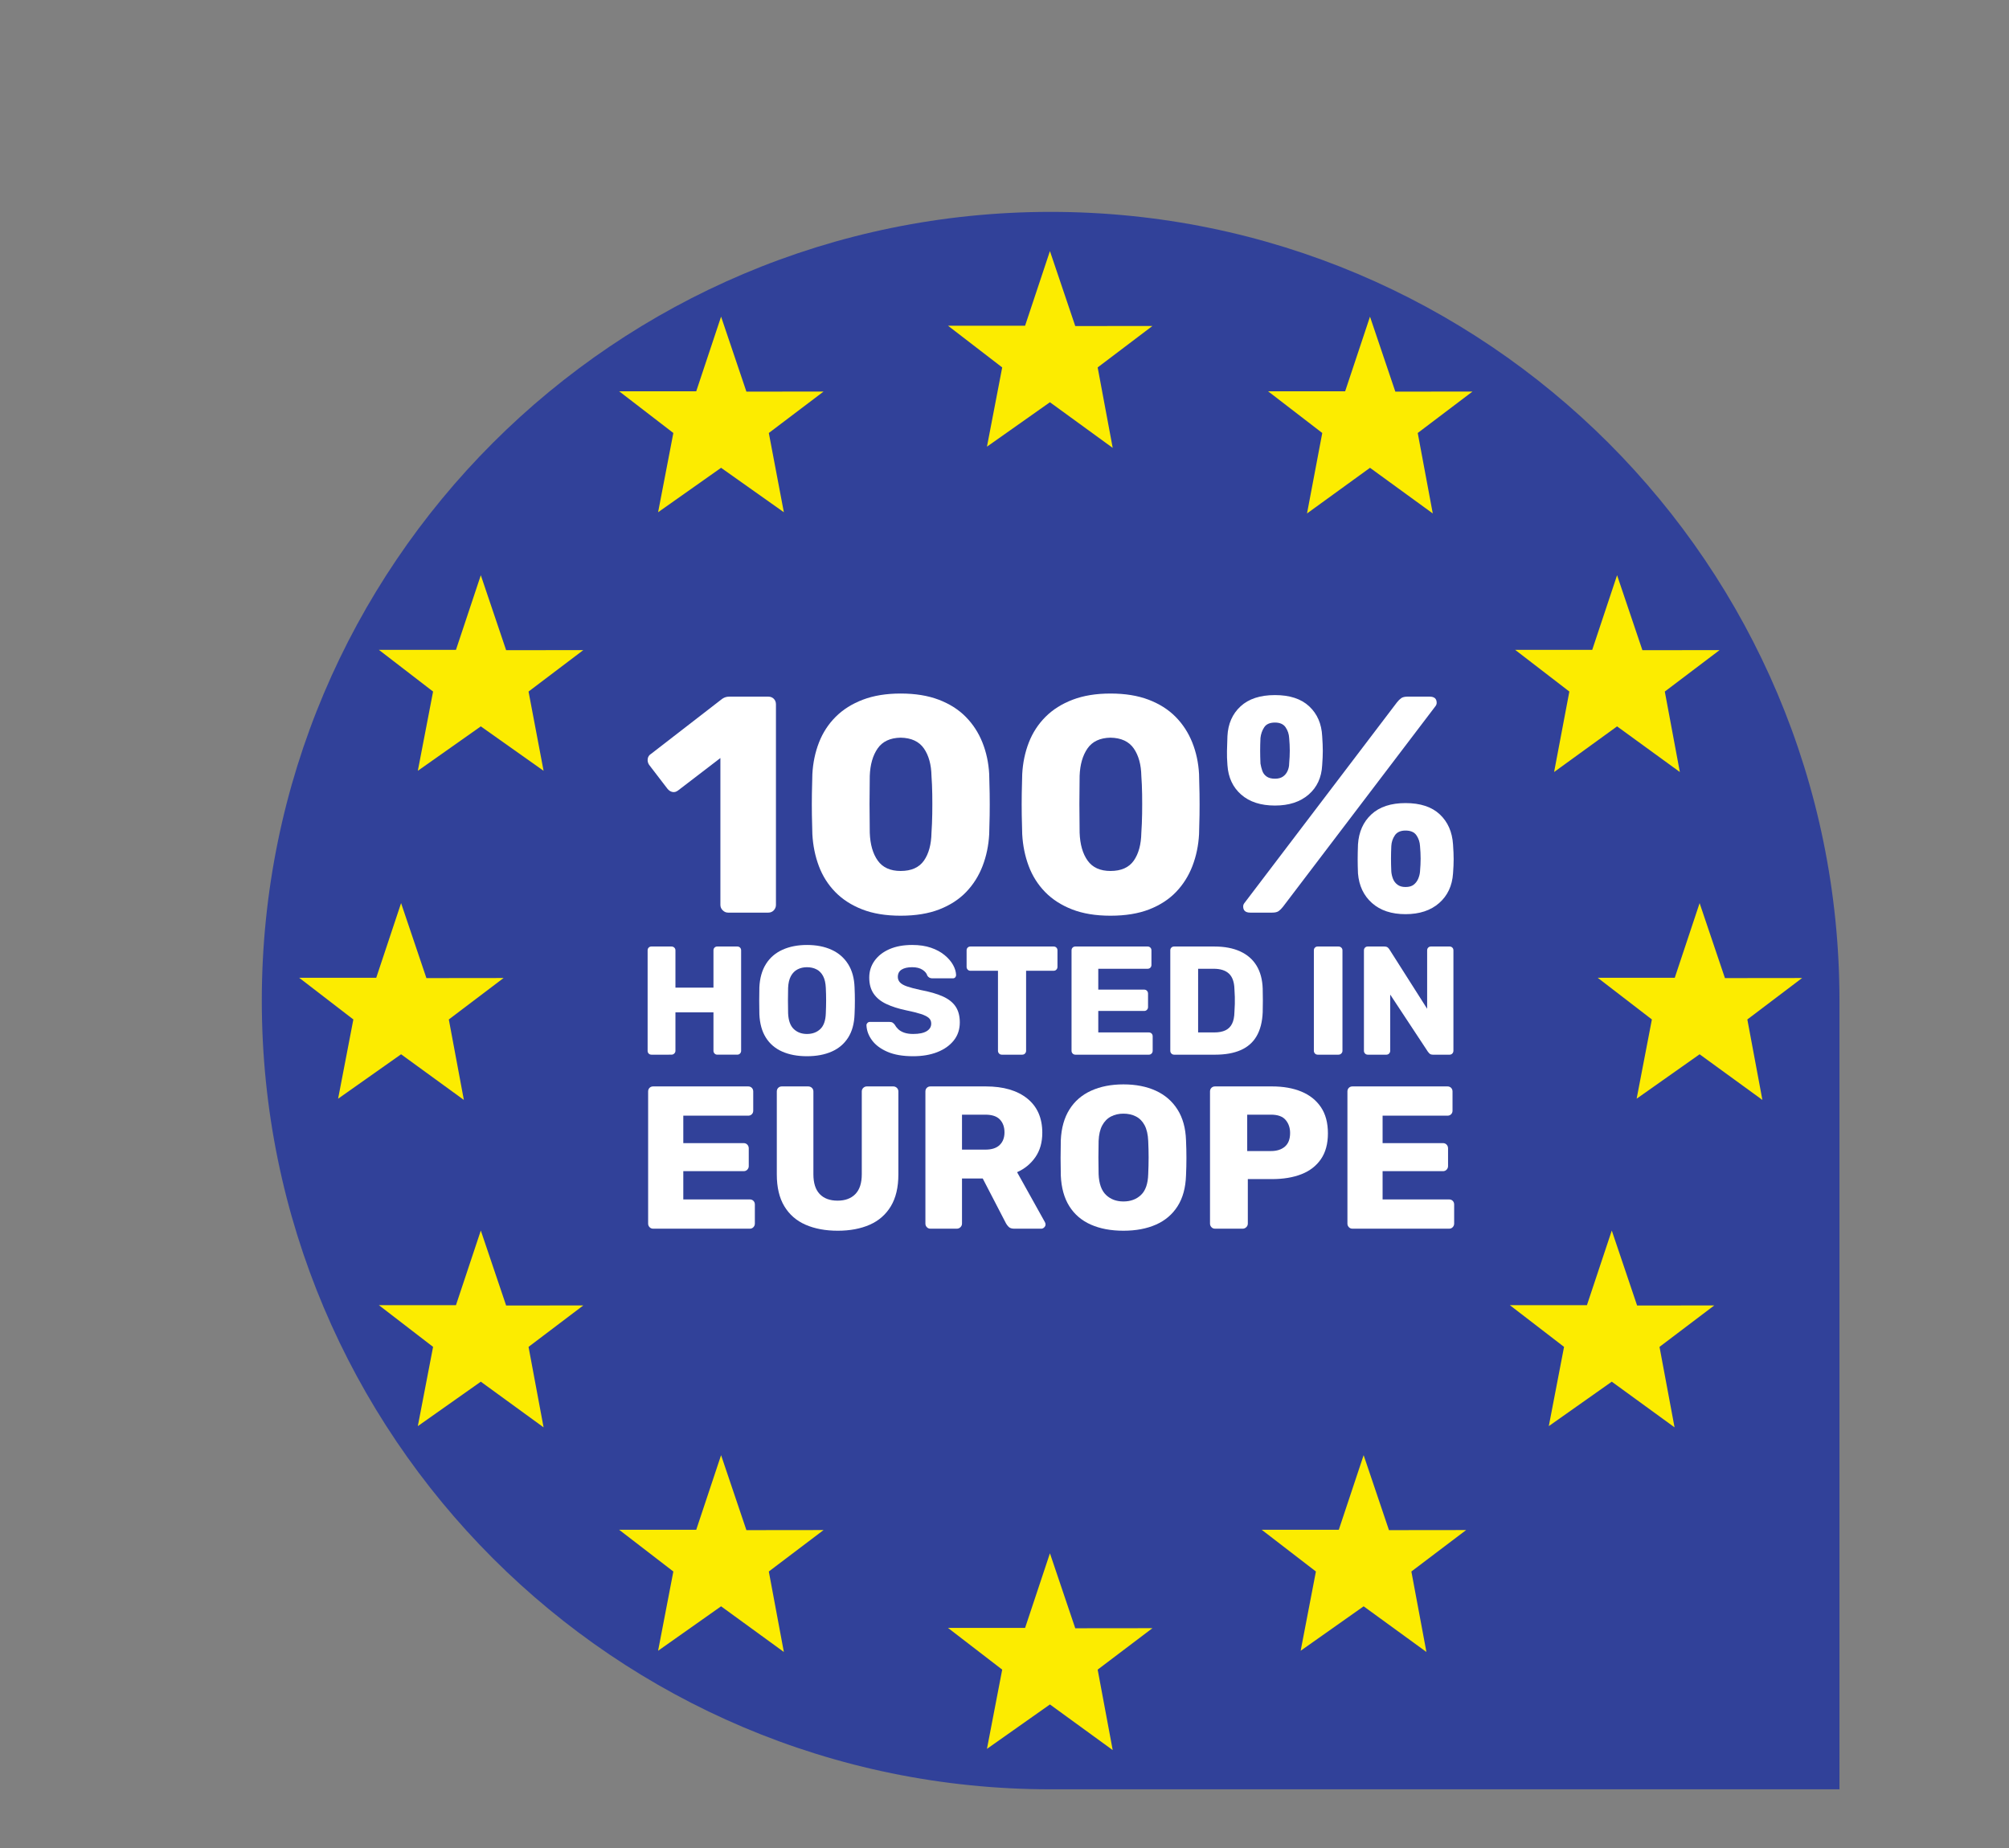 <?xml version="1.0" encoding="utf-8"?>
<!-- Generator: Adobe Illustrator 25.2.3, SVG Export Plug-In . SVG Version: 6.00 Build 0)  -->
<svg version="1.1" xmlns="http://www.w3.org/2000/svg" xmlns:xlink="http://www.w3.org/1999/xlink" x="0px" y="0px"
	 viewBox="0 0 3953.03 3637.16" style="enable-background:new 0 0 3953.03 3637.16;" xml:space="preserve">
<rect x="0" y="0" width="3953.03" height="3637.16" fill="#808080" stroke="none"/>
<style type="text/css">
	.st0{display:none;}
	.st1{display:inline;fill:#302929;stroke:#000000;stroke-miterlimit:10;}
	.st2{fill:#314199;}
	.st3{fill:#FFFFFF;}
	.st4{fill:#FCEC00;}
	.st5{fill:#020202;}
</style>
<g id="Ebene_2" class="st0">
	<rect class="st1" width="3953.03" height="3637.16"/>
</g>
<g id="Ebene_3">
	<g>
		<path class="st2" d="M3619.44,1969.13c0-857.23-694.92-1552.15-1552.15-1552.15S515.14,1111.9,515.14,1969.13
			s694.92,1552.15,1552.15,1552.15h1552.15V1969.13z"/>
	</g>
</g>
<g id="Ebene_1">
	<polygon class="st4" points="2065.91,3056.81 2115.74,3204.35 2267.58,3204.19 2159.83,3285.75 2189.43,3444.11 2065.91,3354.28 
		1941.99,3441.7 1971.99,3285.75 1865.36,3203.68 2017.02,3203.68 	"/>
	<polygon class="st4" points="2065.91,494.14 2115.74,641.67 2267.58,641.51 2159.83,723.08 2189.43,881.43 2065.91,791.59 
		1941.99,879.03 1971.99,723.08 1865.36,641 2017.02,641 	"/>
	<polygon class="st4" points="2695.69,623.17 2745.52,770.7 2897.36,770.55 2789.61,852.11 2819.21,1010.46 2695.69,920.62 
		2571.77,1010.46 2601.77,852.11 2495.14,770.03 2646.8,770.03 	"/>
	<polygon class="st4" points="1418.84,623.17 1468.67,770.7 1620.51,770.55 1512.76,852.11 1542.36,1008.06 1418.84,920.62 
		1294.92,1008.06 1324.92,852.11 1218.3,770.03 1369.95,770.03 	"/>
	<polygon class="st4" points="2683.18,2863.7 2733.01,3011.25 2884.85,3011.08 2777.1,3092.65 2806.7,3251 2683.18,3161.16 
		2559.26,3248.61 2589.26,3092.65 2482.63,3010.56 2634.29,3010.56 	"/>
	<polygon class="st4" points="1418.84,2863.7 1468.67,3011.25 1620.51,3011.08 1512.76,3092.65 1542.36,3251 1418.84,3161.16 
		1294.92,3248.61 1324.92,3092.65 1218.3,3010.56 1369.95,3010.56 	"/>
	<polygon class="st4" points="946.07,1132.01 995.9,1279.54 1147.74,1279.39 1039.99,1360.95 1069.58,1516.9 946.07,1429.48 
		822.14,1516.9 852.15,1360.95 745.52,1278.87 897.18,1278.87 	"/>
	<polygon class="st4" points="3181.86,1132.01 3231.69,1279.54 3383.53,1279.39 3275.78,1360.95 3305.37,1519.31 3181.86,1429.48 
		3057.94,1519.31 3087.94,1360.95 2981.3,1278.87 3132.97,1278.87 	"/>
	<polygon class="st4" points="946.07,2421.65 995.9,2569.19 1147.74,2569.03 1039.99,2650.59 1069.58,2808.96 946.07,2719.1 
		822.14,2806.55 852.15,2650.59 745.52,2568.52 897.18,2568.52 	"/>
	<polygon class="st4" points="3171.43,2421.65 3221.26,2569.19 3373.1,2569.03 3265.35,2650.59 3294.95,2808.96 3171.43,2719.1 
		3047.51,2806.55 3077.51,2650.59 2970.88,2568.52 3122.54,2568.52 	"/>
	<polygon class="st4" points="789.2,1777.31 839.03,1924.86 990.87,1924.69 883.12,2006.26 912.71,2164.61 789.2,2074.78 
		665.28,2162.2 695.28,2006.26 588.65,1924.19 740.31,1924.19 	"/>
	<polygon class="st4" points="3344.26,1777.31 3394.09,1924.86 3545.93,1924.69 3438.18,2006.26 3467.78,2164.61 3344.26,2074.78 
		3220.34,2162.2 3250.34,2006.26 3143.72,1924.19 3295.37,1924.19 	"/>
</g>
<g id="_x31_00_x25_">
	<g>
		<path class="st3" d="M1432.67,1796.01c-4.05,0-7.59-1.52-10.63-4.55s-4.55-6.58-4.55-10.63l0-289.05l-83.19,63.76
			c-3.64,2.84-7.39,3.85-11.23,3.04c-3.85-0.81-7.19-3.04-10.02-6.68l-35.83-46.76c-2.43-3.64-3.34-7.59-2.73-11.84
			c0.61-4.25,2.93-7.59,6.98-10.02l139.67-108.09c2.43-1.61,4.75-2.73,6.98-3.34c2.22-0.61,4.75-0.91,7.59-0.91h75.91
			c4.45,0,8.09,1.42,10.93,4.25c2.83,2.84,4.25,6.48,4.25,10.93l0,394.71c0,4.05-1.42,7.59-4.25,10.63
			c-2.84,3.04-6.48,4.55-10.93,4.55H1432.67z"/>
		<path class="st3" d="M1772.12,1802.08c-29.15,0-54.35-4.16-75.6-12.45c-21.25-8.29-38.97-19.74-53.13-34.31
			c-14.18-14.57-24.9-31.58-32.18-51.01c-7.29-19.43-11.54-40.28-12.75-62.55c-0.41-10.93-0.71-23.38-0.91-37.35
			c-0.21-13.97-0.21-28.13,0-42.51c0.2-14.37,0.5-27.22,0.91-38.56c1.21-22.26,5.56-43.01,13.06-62.24
			c7.49-19.22,18.42-36.03,32.79-50.4c14.37-14.37,32.19-25.6,53.44-33.7c21.25-8.09,46.05-12.15,74.39-12.15
			c28.74,0,53.74,4.05,74.99,12.15c21.25,8.1,38.96,19.34,53.13,33.7c14.17,14.37,25.1,31.18,32.79,50.4
			c7.69,19.23,12.14,39.98,13.36,62.24c0.4,11.34,0.7,24.2,0.91,38.56c0.2,14.37,0.2,28.54,0,42.51
			c-0.21,13.97-0.51,26.42-0.91,37.35c-1.21,22.27-5.57,43.11-13.06,62.55c-7.5,19.43-18.22,36.43-32.18,51.01
			c-13.97,14.57-31.58,26.02-52.83,34.31C1827.07,1797.92,1801.66,1802.08,1772.12,1802.08z M1772.12,1714.03
			c21.04,0,36.33-6.77,45.85-20.34c9.51-13.56,14.47-31.88,14.88-54.96c0.81-11.74,1.31-24.08,1.52-37.04
			c0.2-12.95,0.2-25.9,0-38.86c-0.21-12.95-0.71-24.9-1.52-35.83c-0.41-22.26-5.37-40.28-14.88-54.05
			c-9.52-13.76-24.8-20.85-45.85-21.25c-20.65,0.41-35.73,7.5-45.24,21.25c-9.52,13.77-14.68,31.79-15.48,54.05
			c0,10.93-0.1,22.88-0.3,35.83c-0.21,12.96-0.21,25.91,0,38.86c0.2,12.96,0.3,25.31,0.3,37.04c0.81,23.08,6.07,41.4,15.79,54.96
			C1736.89,1707.25,1751.87,1714.03,1772.12,1714.03z"/>
		<path class="st3" d="M2185.04,1802.08c-29.15,0-54.35-4.16-75.6-12.45c-21.25-8.29-38.97-19.74-53.13-34.31
			c-14.18-14.57-24.9-31.58-32.18-51.01c-7.29-19.43-11.54-40.28-12.75-62.55c-0.41-10.93-0.71-23.38-0.91-37.35
			c-0.21-13.97-0.21-28.13,0-42.51c0.2-14.37,0.5-27.22,0.91-38.56c1.21-22.26,5.56-43.01,13.06-62.24
			c7.49-19.22,18.42-36.03,32.79-50.4c14.37-14.37,32.19-25.6,53.44-33.7c21.25-8.09,46.05-12.14,74.39-12.14
			c28.74,0,53.74,4.05,74.99,12.15c21.25,8.1,38.96,19.34,53.13,33.7c14.17,14.37,25.1,31.18,32.79,50.4
			c7.69,19.23,12.15,39.98,13.36,62.24c0.4,11.34,0.7,24.2,0.91,38.56c0.2,14.37,0.2,28.54,0,42.51
			c-0.21,13.97-0.51,26.41-0.91,37.35c-1.21,22.27-5.57,43.11-13.06,62.55c-7.5,19.43-18.22,36.43-32.18,51.01
			c-13.97,14.57-31.58,26.02-52.83,34.31C2240,1797.92,2214.59,1802.08,2185.04,1802.08z M2185.04,1714.03
			c21.04,0,36.33-6.77,45.85-20.34c9.51-13.56,14.47-31.88,14.88-54.96c0.81-11.74,1.31-24.08,1.52-37.04
			c0.2-12.95,0.2-25.9,0-38.86c-0.21-12.95-0.71-24.9-1.52-35.83c-0.41-22.26-5.37-40.28-14.88-54.05
			c-9.52-13.76-24.8-20.85-45.85-21.25c-20.65,0.41-35.73,7.5-45.24,21.25c-9.52,13.77-14.68,31.79-15.48,54.05
			c0,10.93-0.1,22.88-0.3,35.83c-0.21,12.96-0.21,25.91,0,38.86c0.2,12.96,0.3,25.3,0.3,37.04c0.81,23.08,6.07,41.4,15.79,54.96
			C2149.82,1707.25,2164.79,1714.03,2185.04,1714.03z"/>
		<path class="st3" d="M2508.7,1585.29c-27.93,0-50.1-7.18-66.49-21.56c-16.4-14.37-25.41-33.7-27.02-57.99
			c-0.82-10.52-1.12-19.83-0.91-27.93c0.2-8.09,0.5-17.81,0.91-29.15c1.21-24.29,9.81-43.82,25.81-58.6
			c15.99-14.77,38.56-22.16,67.71-22.16c29.15,0,51.62,7.39,67.4,22.16c15.79,14.78,24.29,34.31,25.5,58.6
			c0.81,11.34,1.21,21.05,1.21,29.15c0,8.1-0.41,17.41-1.21,27.93c-1.21,24.29-10.12,43.63-26.72,57.99
			C2558.29,1578.11,2536.23,1585.29,2508.7,1585.29z M2460.12,1796.01c-9.32,0-13.97-4.04-13.97-12.15c0-2.43,0.81-4.65,2.43-6.68
			l299.98-394.71c2.83-3.64,5.66-6.47,8.5-8.5c2.83-2.02,7.08-3.04,12.75-3.04h43.11c9.31,0,13.97,4.05,13.97,12.15
			c0,2.43-0.82,4.66-2.43,6.68l-299.98,394.71c-2.84,3.64-5.67,6.48-8.5,8.5c-2.84,2.03-7.09,3.04-12.75,3.04H2460.12z
			 M2508.7,1532.46c6.47,0,11.74-1.41,15.79-4.25c4.04-2.83,7.08-6.58,9.11-11.23c2.02-4.65,3.04-9.41,3.04-14.27
			c0.81-9.31,1.21-17.81,1.21-25.5c0-7.69-0.41-15.99-1.21-24.9c-0.41-7.69-2.73-14.67-6.98-20.95c-4.25-6.27-11.23-9.41-20.95-9.41
			c-10.12,0-17.21,3.14-21.25,9.41c-4.05,6.28-6.48,13.26-7.29,20.95c-0.41,8.91-0.61,17.21-0.61,24.9c0,7.69,0.2,16.2,0.61,25.5
			c0.81,4.86,2.02,9.62,3.64,14.27c1.61,4.66,4.45,8.41,8.5,11.23C2496.35,1531.05,2501.81,1532.46,2508.7,1532.46z
			 M2765.57,1799.04c-27.53,0-49.49-7.29-65.89-21.86c-16.4-14.57-25.61-34.01-27.63-58.3c-0.41-10.52-0.61-19.83-0.61-27.93
			c0-8.09,0.2-17.81,0.61-29.15c1.61-24.69,10.42-44.42,26.42-59.21c15.99-14.77,38.35-22.16,67.1-22.16
			c29.15,0,51.62,7.39,67.4,22.16c15.79,14.78,24.49,34.52,26.11,59.21c0.81,11.34,1.21,21.05,1.21,29.15
			c0,8.1-0.41,17.41-1.21,27.93c-1.62,24.29-10.73,43.72-27.33,58.3C2815.15,1791.76,2793.09,1799.04,2765.57,1799.04z
			 M2765.57,1745.6c6.88,0,12.24-1.52,16.09-4.55c3.84-3.04,6.77-6.88,8.8-11.54c2.02-4.65,3.24-9.41,3.64-14.27
			c0.81-9.31,1.21-17.81,1.21-25.5c0-7.69-0.41-15.99-1.21-24.9c-0.41-7.69-2.73-14.67-6.98-20.95c-4.25-6.27-11.44-9.41-21.56-9.41
			c-9.72,0-16.7,3.14-20.95,9.41c-4.25,6.28-6.58,13.26-6.98,20.95c-0.41,8.91-0.61,17.21-0.61,24.9c0,7.69,0.2,16.2,0.61,25.5
			c0.4,4.86,1.52,9.62,3.34,14.27c1.82,4.66,4.75,8.5,8.81,11.54C2753.82,1744.09,2759.09,1745.6,2765.57,1745.6z"/>
	</g>
</g>
<g id="Hosted">
	<g>
		<path class="st3" d="M1281.9,2075.56c-2.23,0-4.06-0.71-5.47-2.13c-1.42-1.42-2.13-3.24-2.13-5.47v-197.66
			c0-2.23,0.71-4.05,2.13-5.47c1.42-1.42,3.24-2.13,5.47-2.13h39.23c2.23,0,4.1,0.71,5.63,2.13c1.52,1.42,2.28,3.25,2.28,5.47v73.29
			h74.81v-73.29c0-2.23,0.71-4.05,2.13-5.47c1.42-1.42,3.24-2.13,5.47-2.13h39.23c2.23,0,4.05,0.71,5.47,2.13
			c1.42,1.42,2.13,3.25,2.13,5.47v197.66c0,2.03-0.71,3.8-2.13,5.32c-1.42,1.52-3.25,2.28-5.47,2.28h-39.23
			c-2.23,0-4.06-0.76-5.47-2.28c-1.42-1.52-2.13-3.29-2.13-5.32v-75.72h-74.81v75.72c0,2.03-0.76,3.8-2.28,5.32
			c-1.52,1.52-3.4,2.28-5.63,2.28H1281.9z"/>
		<path class="st3" d="M1587.82,2078.6c-18.65,0-34.87-3.04-48.65-9.12c-13.79-6.08-24.53-15.25-32.23-27.52
			c-7.71-12.26-11.96-27.62-12.77-46.07c-0.2-8.71-0.3-17.49-0.3-26.3c0-8.82,0.1-17.59,0.3-26.3c0.81-18.25,5.12-33.6,12.92-46.07
			c7.8-12.47,18.65-21.84,32.54-28.13c13.88-6.28,29.95-9.43,48.2-9.43c18.45,0,34.56,3.15,48.35,9.43
			c13.78,6.29,24.63,15.66,32.54,28.13c7.91,12.47,12.16,27.82,12.77,46.07c0.4,8.72,0.61,17.49,0.61,26.3
			c0,8.82-0.2,17.59-0.61,26.3c-0.61,18.45-4.82,33.81-12.62,46.07c-7.81,12.27-18.6,21.44-32.39,27.52
			C1622.68,2075.56,1606.47,2078.6,1587.82,2078.6z M1587.82,2034.81c10.74,0,19.51-3.24,26.3-9.73
			c6.79-6.49,10.39-16.83,10.8-31.02c0.4-8.92,0.61-17.33,0.61-25.24c0-7.91-0.2-16.12-0.61-24.63c-0.41-9.53-2.18-17.28-5.32-23.26
			c-3.15-5.98-7.45-10.39-12.92-13.23c-5.47-2.84-11.76-4.26-18.85-4.26c-6.89,0-13.08,1.42-18.55,4.26
			c-5.47,2.84-9.84,7.25-13.08,13.23c-3.25,5.98-5.07,13.74-5.47,23.26c-0.2,8.51-0.3,16.73-0.3,24.63c0,7.91,0.1,16.32,0.3,25.24
			c0.61,14.19,4.31,24.53,11.1,31.02C1568.61,2031.57,1577.27,2034.81,1587.82,2034.81z"/>
		<path class="st3" d="M1796.73,2078.6c-20.27,0-37.1-2.89-50.48-8.67c-13.38-5.78-23.52-13.33-30.41-22.66
			c-6.89-9.32-10.54-19.26-10.95-29.8c0-1.62,0.66-3.09,1.98-4.41c1.32-1.32,2.89-1.98,4.71-1.98h38.32c2.84,0,5.02,0.51,6.54,1.52
			c1.52,1.02,2.89,2.33,4.11,3.95c1.62,3.04,3.9,5.98,6.84,8.82c2.94,2.84,6.84,5.12,11.71,6.84c4.87,1.72,10.74,2.59,17.64,2.59
			c11.75,0,20.63-1.82,26.61-5.47c5.98-3.65,8.97-8.61,8.97-14.9c0-4.66-1.62-8.41-4.87-11.25c-3.25-2.84-8.47-5.42-15.66-7.75
			c-7.2-2.33-16.78-4.71-28.74-7.15c-15.41-3.24-28.54-7.45-39.38-12.62c-10.85-5.17-19.11-11.96-24.78-20.37
			c-5.68-8.41-8.51-18.9-8.51-31.47c0-12.36,3.5-23.42,10.49-33.15c6.99-9.73,16.77-17.33,29.34-22.81
			c12.57-5.47,27.47-8.21,44.7-8.21c13.99,0,26.3,1.82,36.95,5.47c10.64,3.65,19.61,8.51,26.91,14.6
			c7.3,6.08,12.82,12.52,16.57,19.31c3.75,6.79,5.72,13.43,5.93,19.92c0,1.62-0.56,3.09-1.67,4.41c-1.12,1.32-2.69,1.98-4.71,1.98
			h-40.14c-2.23,0-4.16-0.4-5.78-1.22c-1.62-0.81-3.04-2.13-4.26-3.95c-1.22-4.46-4.41-8.36-9.58-11.71
			c-5.17-3.34-11.91-5.02-20.22-5.02c-8.92,0-15.87,1.57-20.83,4.71c-4.97,3.15-7.45,7.96-7.45,14.44c0,4.06,1.37,7.6,4.1,10.64
			c2.74,3.04,7.3,5.68,13.69,7.91c6.39,2.23,15.15,4.56,26.3,6.99c18.45,3.45,33.35,7.75,44.7,12.92
			c11.35,5.17,19.71,11.86,25.09,20.07c5.37,8.21,8.06,18.5,8.06,30.87c0,13.79-3.95,25.65-11.86,35.58
			c-7.91,9.94-18.7,17.59-32.39,22.96C1830.64,2075.91,1814.77,2078.6,1796.73,2078.6z"/>
		<path class="st3" d="M1971.28,2075.56c-2.23,0-4.06-0.76-5.47-2.28c-1.42-1.52-2.13-3.29-2.13-5.32v-157.52h-54.13
			c-2.23,0-4.06-0.76-5.47-2.28c-1.42-1.52-2.13-3.29-2.13-5.32v-32.54c0-2.23,0.71-4.05,2.13-5.47c1.42-1.42,3.24-2.13,5.47-2.13
			h163.6c2.23,0,4.05,0.71,5.47,2.13c1.42,1.42,2.13,3.25,2.13,5.47v32.54c0,2.03-0.71,3.8-2.13,5.32
			c-1.42,1.52-3.24,2.28-5.47,2.28h-54.13v157.52c0,2.03-0.71,3.8-2.13,5.32c-1.42,1.52-3.24,2.28-5.47,2.28H1971.28z"/>
		<path class="st3" d="M2116.03,2075.56c-2.23,0-4.06-0.76-5.47-2.28c-1.42-1.52-2.13-3.29-2.13-5.32v-197.66
			c0-2.23,0.71-4.05,2.13-5.47c1.42-1.42,3.24-2.13,5.47-2.13h142.01c2.23,0,4.05,0.71,5.47,2.13c1.42,1.42,2.13,3.25,2.13,5.47
			v28.59c0,2.23-0.71,4.06-2.13,5.47c-1.42,1.42-3.25,2.13-5.47,2.13h-97.01v41.05h90.32c2.23,0,4.05,0.76,5.47,2.28
			c1.42,1.52,2.13,3.4,2.13,5.63v26.46c0,2.03-0.71,3.8-2.13,5.32c-1.42,1.52-3.25,2.28-5.47,2.28h-90.32v42.27h99.44
			c2.23,0,4.05,0.71,5.47,2.13c1.42,1.42,2.13,3.25,2.13,5.47v28.59c0,2.03-0.71,3.8-2.13,5.32c-1.42,1.52-3.25,2.28-5.47,2.28
			H2116.03z"/>
		<path class="st3" d="M2310.34,2075.56c-2.23,0-4.06-0.76-5.47-2.28c-1.42-1.52-2.13-3.29-2.13-5.32v-197.66
			c0-2.23,0.71-4.05,2.13-5.47c1.42-1.42,3.24-2.13,5.47-2.13h79.06c19.87,0,36.8,3.19,50.78,9.58
			c13.99,6.39,24.73,15.71,32.23,27.98c7.5,12.27,11.56,27.42,12.16,45.46c0.2,8.92,0.3,16.73,0.3,23.42c0,6.69-0.1,14.4-0.3,23.11
			c-0.81,18.85-4.82,34.47-12.01,46.83c-7.2,12.37-17.64,21.54-31.32,27.52c-13.68,5.98-30.46,8.97-50.33,8.97H2310.34z
			 M2357.48,2031.77h31.93c8.71,0,15.97-1.37,21.74-4.11c5.78-2.74,10.14-7.04,13.08-12.92c2.94-5.88,4.51-13.58,4.71-23.11
			c0.4-5.88,0.66-11.15,0.76-15.81c0.1-4.66,0.1-9.32,0-13.99c-0.1-4.66-0.36-9.83-0.76-15.51c-0.41-13.78-4.01-23.87-10.79-30.26
			c-6.79-6.39-16.88-9.58-30.26-9.58h-30.41V2031.77z"/>
		<path class="st3" d="M2592.85,2075.56c-2.23,0-4.06-0.76-5.47-2.28c-1.42-1.52-2.13-3.29-2.13-5.32v-197.66
			c0-2.23,0.71-4.05,2.13-5.47c1.42-1.42,3.24-2.13,5.47-2.13h40.75c2.23,0,4.11,0.71,5.63,2.13c1.52,1.42,2.28,3.25,2.28,5.47
			v197.66c0,2.03-0.76,3.8-2.28,5.32c-1.52,1.52-3.4,2.28-5.63,2.28H2592.85z"/>
		<path class="st3" d="M2691.37,2075.56c-2.23,0-4.06-0.76-5.47-2.28c-1.42-1.52-2.13-3.29-2.13-5.32v-197.66
			c0-2.23,0.71-4.05,2.13-5.47c1.42-1.42,3.24-2.13,5.47-2.13h32.23c3.44,0,5.93,0.76,7.45,2.28c1.52,1.52,2.48,2.69,2.89,3.5
			l74.2,116.77v-114.95c0-2.23,0.71-4.05,2.13-5.47c1.42-1.42,3.24-2.13,5.47-2.13h36.49c2.23,0,4.05,0.71,5.47,2.13
			c1.42,1.42,2.13,3.25,2.13,5.47v197.36c0,2.23-0.71,4.11-2.13,5.63c-1.42,1.52-3.24,2.28-5.47,2.28h-32.54
			c-3.24,0-5.63-0.81-7.15-2.43c-1.52-1.62-2.48-2.74-2.89-3.34l-74.2-112.52v110.69c0,2.03-0.71,3.8-2.13,5.32
			c-1.42,1.52-3.25,2.28-5.47,2.28H2691.37z"/>
	</g>
</g>
<g id="Europe">
	<g>
		<g>
			<path class="st3" d="M1285.3,2418.02c-2.94,0-5.34-1-7.2-3c-1.87-2-2.8-4.33-2.8-7v-260c0-2.93,0.93-5.33,2.8-7.2
				c1.86-1.86,4.26-2.8,7.2-2.8h186.8c2.93,0,5.33,0.94,7.2,2.8c1.86,1.87,2.8,4.27,2.8,7.2v37.6c0,2.94-0.94,5.34-2.8,7.2
				c-1.87,1.87-4.27,2.8-7.2,2.8h-127.6v54h118.8c2.93,0,5.33,1,7.2,3c1.86,2,2.8,4.47,2.8,7.4v34.8c0,2.67-0.94,5-2.8,7
				c-1.87,2-4.27,3-7.2,3h-118.8v55.6h130.8c2.93,0,5.33,0.94,7.2,2.8c1.86,1.87,2.8,4.27,2.8,7.2v37.6c0,2.67-0.94,5-2.8,7
				c-1.87,2-4.27,3-7.2,3H1285.3z"/>
			<path class="st3" d="M1648.49,2422.02c-24.27,0-45.4-3.94-63.4-11.8c-18-7.86-31.94-20-41.8-36.4
				c-9.87-16.4-14.8-37.26-14.8-62.6v-163.2c0-2.93,0.93-5.33,2.8-7.2c1.86-1.86,4.26-2.8,7.2-2.8h51.6c2.93,0,5.4,0.94,7.4,2.8
				c2,1.87,3,4.27,3,7.2v162.8c0,17.34,4.13,30.34,12.4,39c8.26,8.67,20,13,35.2,13c14.93,0,26.6-4.33,35-13
				c8.4-8.66,12.6-21.66,12.6-39v-162.8c0-2.93,1-5.33,3-7.2c2-1.86,4.33-2.8,7-2.8h52c2.66,0,5,0.94,7,2.8c2,1.87,3,4.27,3,7.2
				v163.2c0,25.34-4.94,46.2-14.8,62.6c-9.87,16.4-23.74,28.54-41.6,36.4C1693.42,2418.08,1672.49,2422.02,1648.49,2422.02z"/>
			<path class="st3" d="M1830.89,2418.02c-2.94,0-5.34-1-7.2-3c-1.87-2-2.8-4.33-2.8-7v-260c0-2.93,0.93-5.33,2.8-7.2
				c1.86-1.86,4.26-2.8,7.2-2.8h108.8c34.66,0,61.86,7.94,81.6,23.8c19.73,15.87,29.6,38.34,29.6,67.4c0,18.94-4.54,34.94-13.6,48
				c-9.07,13.07-21.07,22.94-36,29.6l54.8,98.4c0.8,1.6,1.2,3.07,1.2,4.4c0,2.14-0.87,4.07-2.6,5.8c-1.74,1.74-3.67,2.6-5.8,2.6
				h-53.2c-5.07,0-8.8-1.26-11.2-3.8c-2.4-2.53-4.14-4.86-5.2-7l-45.6-88h-40.8v88.8c0,2.67-1,5-3,7s-4.47,3-7.4,3H1830.89z
				 M1892.89,2262.42h46c12.53,0,21.93-3.06,28.2-9.2c6.26-6.13,9.4-14.4,9.4-24.8s-3-18.8-9-25.2c-6-6.4-15.54-9.6-28.6-9.6h-46
				V2262.42z"/>
			<path class="st3" d="M2210.49,2422.02c-24.54,0-45.87-4-64-12c-18.14-8-32.27-20.06-42.4-36.2
				c-10.14-16.13-15.74-36.33-16.8-60.6c-0.27-11.46-0.4-23-0.4-34.6s0.13-23.13,0.4-34.6c1.06-24,6.73-44.2,17-60.6
				c10.26-16.4,24.53-28.73,42.8-37c18.26-8.26,39.4-12.4,63.4-12.4c24.26,0,45.46,4.14,63.6,12.4c18.13,8.27,32.4,20.6,42.8,37
				c10.4,16.4,16,36.6,16.8,60.6c0.53,11.47,0.8,23,0.8,34.6s-0.27,23.14-0.8,34.6c-0.8,24.27-6.34,44.47-16.6,60.6
				c-10.27,16.14-24.47,28.2-42.6,36.2C2256.35,2418.02,2235.02,2422.02,2210.49,2422.02z M2210.49,2364.42
				c14.13,0,25.66-4.26,34.6-12.8c8.93-8.53,13.66-22.13,14.2-40.8c0.53-11.73,0.8-22.8,0.8-33.2s-0.27-21.2-0.8-32.4
				c-0.54-12.53-2.87-22.73-7-30.6c-4.14-7.86-9.8-13.66-17-17.4c-7.2-3.73-15.47-5.6-24.8-5.6c-9.07,0-17.2,1.87-24.4,5.6
				c-7.2,3.74-12.94,9.54-17.2,17.4c-4.27,7.87-6.67,18.07-7.2,30.6c-0.27,11.2-0.4,22-0.4,32.4s0.13,21.47,0.4,33.2
				c0.8,18.67,5.66,32.27,14.6,40.8C2185.22,2360.16,2196.62,2364.42,2210.49,2364.42z"/>
			<path class="st3" d="M2390.89,2418.02c-2.94,0-5.34-1-7.2-3c-1.87-2-2.8-4.33-2.8-7v-260c0-2.93,0.93-5.33,2.8-7.2
				c1.86-1.86,4.26-2.8,7.2-2.8h112c22.13,0,41.4,3.4,57.8,10.2c16.4,6.8,29.2,17,38.4,30.6c9.2,13.6,13.8,30.8,13.8,51.6
				c0,20.54-4.6,37.47-13.8,50.8c-9.2,13.34-22,23.2-38.4,29.6c-16.4,6.4-35.67,9.6-57.8,9.6h-47.6v87.6c0,2.67-1,5-3,7
				s-4.47,3-7.4,3H2390.89z M2454.09,2265.22h46.8c11.46,0,20.6-2.93,27.4-8.8c6.8-5.86,10.2-14.8,10.2-26.8
				c0-10.13-2.94-18.66-8.8-25.6c-5.87-6.93-15.47-10.4-28.8-10.4h-46.8V2265.22z"/>
			<path class="st3" d="M2661.28,2418.02c-2.94,0-5.34-1-7.2-3c-1.87-2-2.8-4.33-2.8-7v-260c0-2.93,0.93-5.33,2.8-7.2
				c1.86-1.86,4.26-2.8,7.2-2.8h186.8c2.93,0,5.33,0.94,7.2,2.8c1.86,1.87,2.8,4.27,2.8,7.2v37.6c0,2.94-0.94,5.34-2.8,7.2
				c-1.87,1.87-4.27,2.8-7.2,2.8h-127.6v54h118.8c2.93,0,5.33,1,7.2,3c1.86,2,2.8,4.47,2.8,7.4v34.8c0,2.67-0.94,5-2.8,7
				c-1.87,2-4.27,3-7.2,3h-118.8v55.6h130.8c2.93,0,5.33,0.94,7.2,2.8c1.86,1.87,2.8,4.27,2.8,7.2v37.6c0,2.67-0.94,5-2.8,7
				c-1.87,2-4.27,3-7.2,3H2661.28z"/>
		</g>
	</g>
</g>
</svg>
